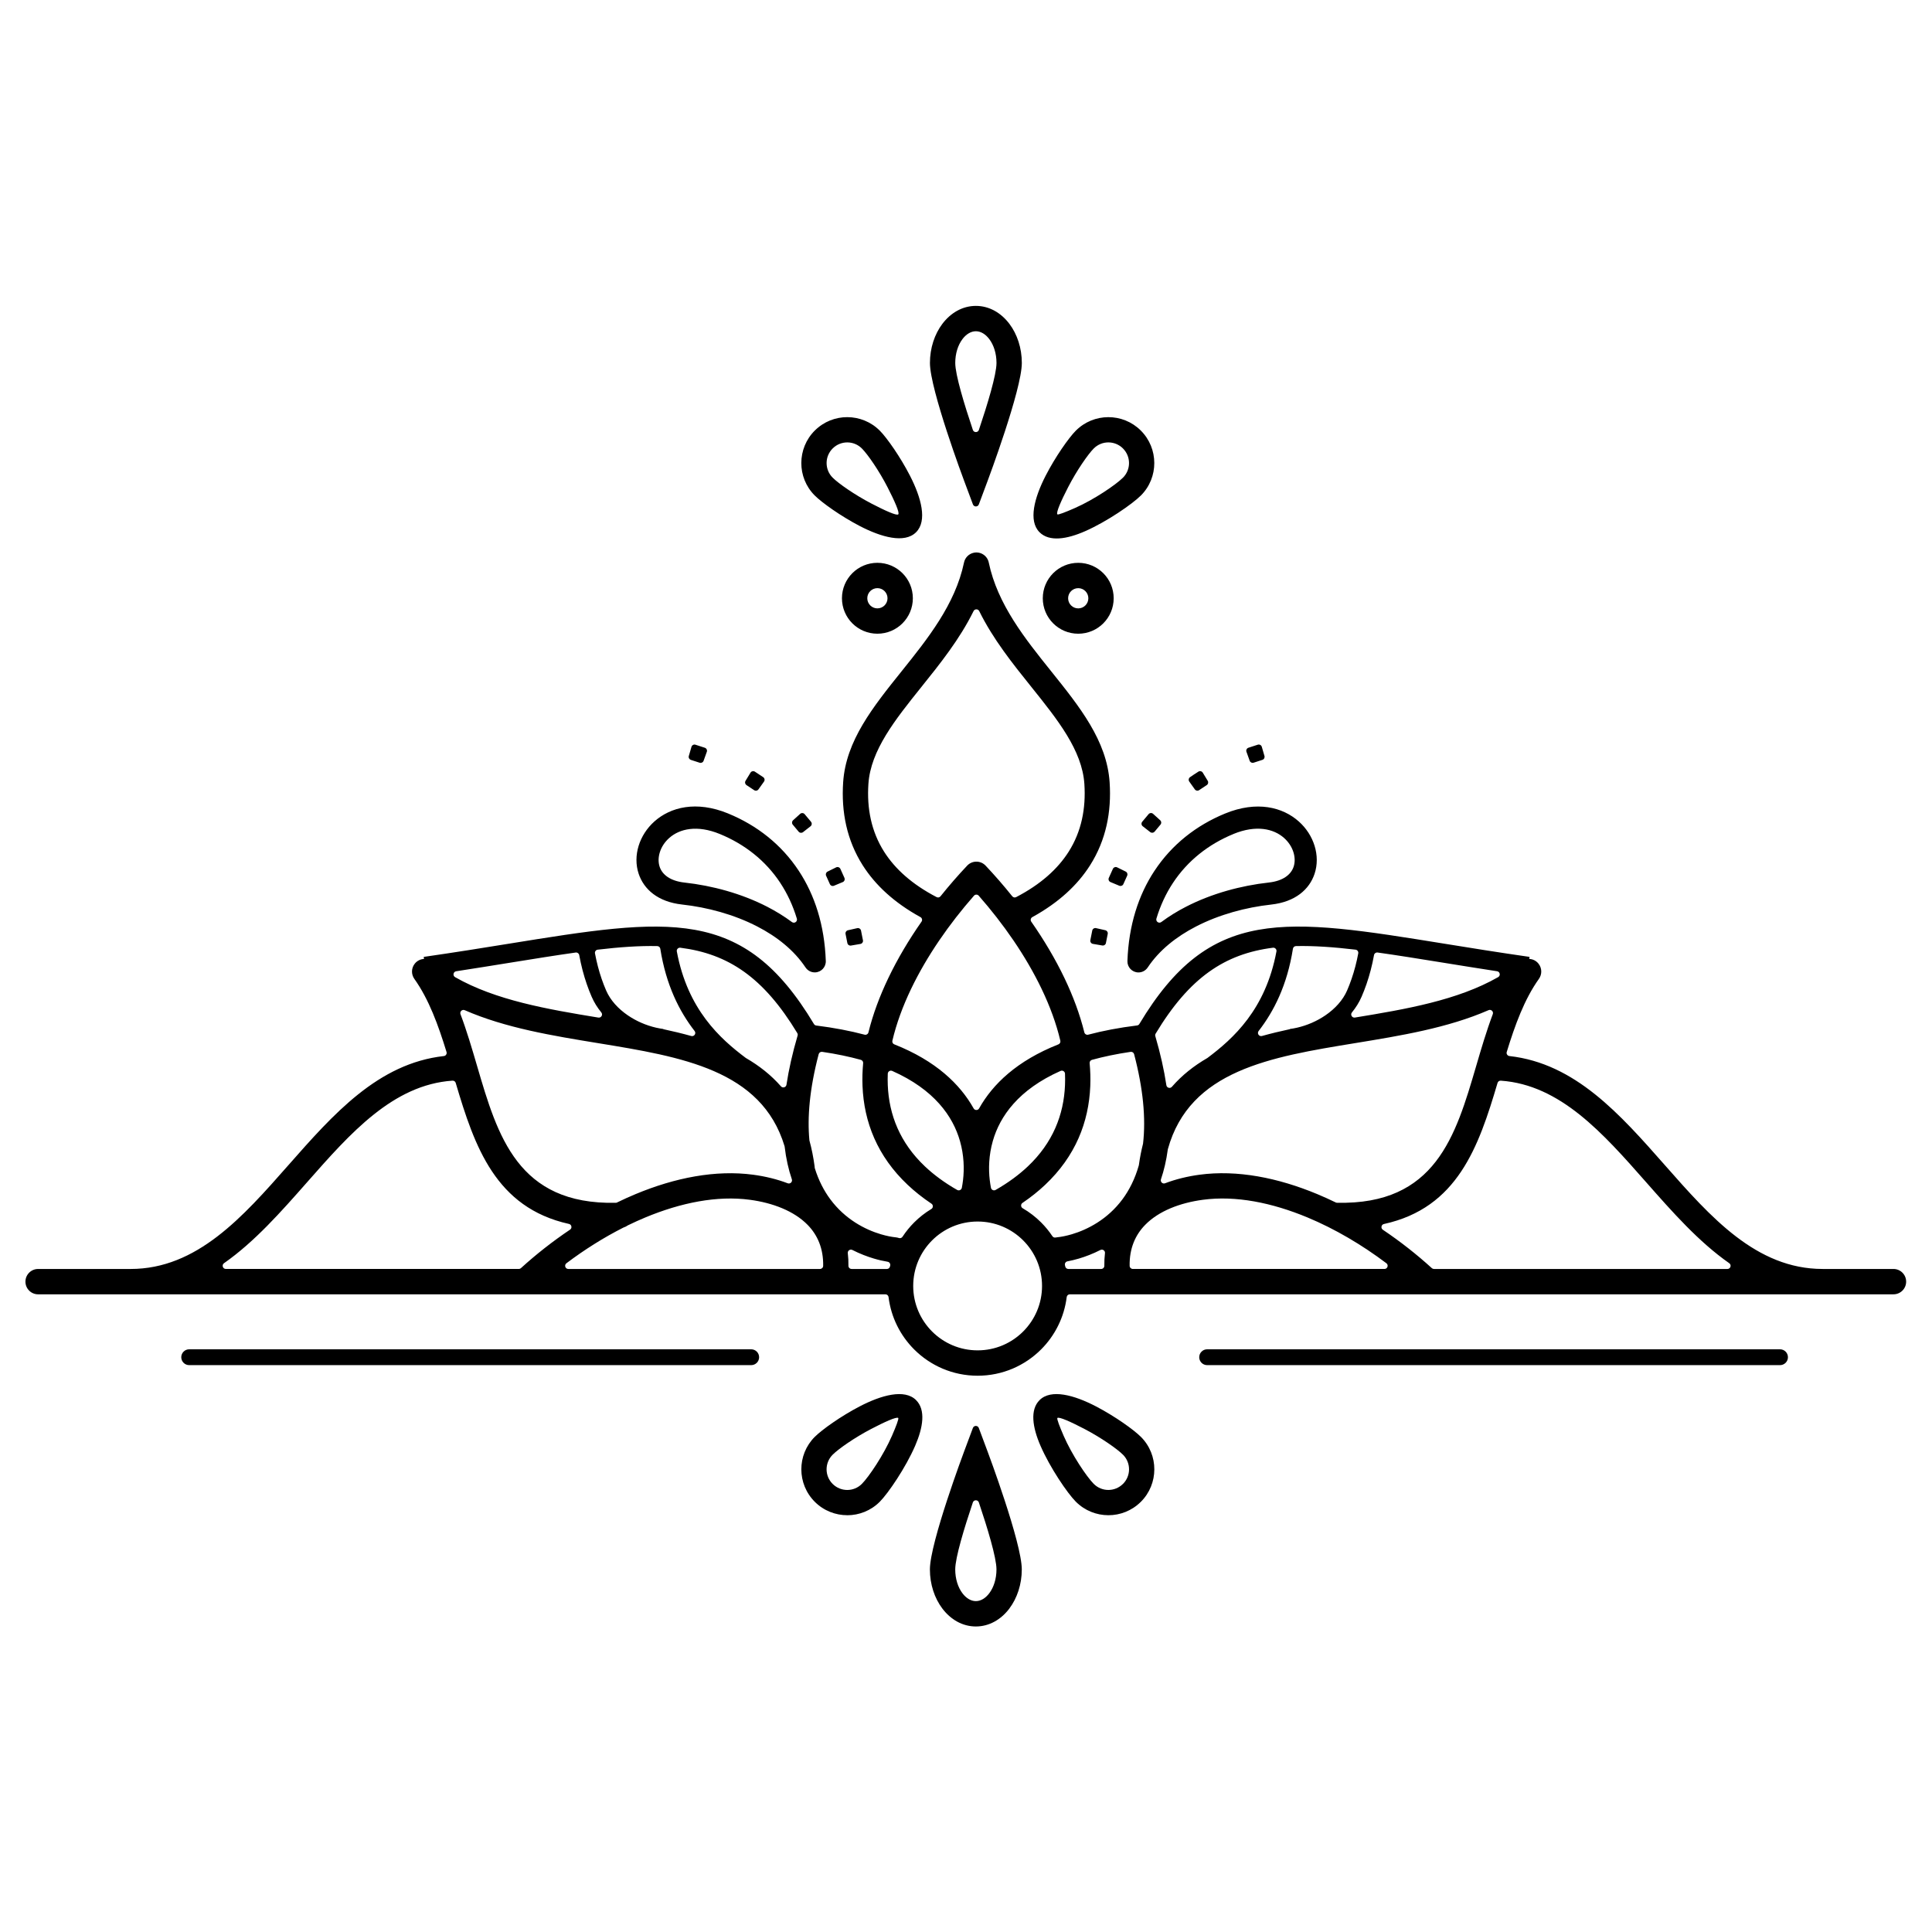 <?xml version="1.0" encoding="UTF-8"?>
<!-- Uploaded to: ICON Repo, www.iconrepo.com, Generator: ICON Repo Mixer Tools -->
<svg fill="#000000" width="800px" height="800px" version="1.1" viewBox="144 144 512 512" xmlns="http://www.w3.org/2000/svg">
 <path d="m154.1 487.01c-1.855 0-3.359-1.504-3.359-3.359 0-1.855 1.504-3.359 3.359-3.359h24.508c17.582 0 29.715-13.773 41.773-27.461 11.934-13.547 23.801-27.012 41.242-28.965 0.258-0.027 0.469-0.156 0.609-0.375 0.141-0.215 0.176-0.461 0.102-0.707-2.184-7.113-4.668-13.953-8.527-19.371-0.855-1.203-0.84-2.871 0.141-4.066 0.625-0.758 1.512-1.172 2.422-1.219l-0.078-0.539c8.332-1.199 15.645-2.379 22.363-3.465 42.707-6.902 62.293-10.062 81.047 21.25 0.137 0.23 0.352 0.371 0.617 0.402 4.719 0.59 8.969 1.41 12.797 2.422 0.227 0.059 0.441 0.031 0.645-0.09 0.199-0.117 0.332-0.293 0.387-0.52 1.188-4.809 2.992-9.633 5.258-14.367 2.457-5.137 5.457-10.172 8.805-14.965 0.141-0.203 0.184-0.43 0.129-0.672-0.055-0.242-0.195-0.426-0.414-0.543-7.004-3.852-11.977-8.508-15.289-13.719-4.238-6.676-5.715-14.168-5.191-22.004 0.734-11.027 7.891-19.949 15.492-29.426 6.902-8.609 14.203-17.711 16.527-28.77 0.25-1.285 1.246-2.359 2.609-2.644 1.812-0.375 3.586 0.785 3.961 2.598 2.312 11.078 9.625 20.195 16.539 28.816 7.602 9.477 14.754 18.398 15.492 29.426 0.523 7.836-0.953 15.332-5.191 22.004-3.309 5.215-8.285 9.867-15.289 13.719-0.215 0.117-0.355 0.305-0.414 0.543-0.055 0.242-0.012 0.469 0.129 0.672 3.344 4.793 6.348 9.828 8.805 14.965 2.266 4.734 4.066 9.559 5.258 14.367 0.055 0.227 0.188 0.402 0.387 0.52 0.199 0.121 0.418 0.148 0.645 0.09 3.863-1.023 8.16-1.852 12.938-2.441 0.266-0.031 0.48-0.172 0.617-0.402 18.75-31.297 38.34-28.133 81.035-21.234 6.719 1.086 14.031 2.269 22.363 3.465l-0.078 0.539c0.91 0.043 1.801 0.457 2.422 1.219 0.98 1.195 1 2.863 0.141 4.066-3.863 5.418-6.344 12.258-8.527 19.371-0.074 0.246-0.043 0.492 0.102 0.707 0.141 0.215 0.352 0.344 0.609 0.375 17.445 1.953 29.312 15.422 41.242 28.965 12.059 13.688 24.191 27.461 41.773 27.461h18.762c1.855 0 3.359 1.504 3.359 3.359s-1.504 3.359-3.359 3.359h-218.27c-0.426 0-0.781 0.312-0.832 0.738-0.668 5.387-3.137 10.215-6.785 13.867-4.305 4.305-10.25 6.969-16.82 6.969-6.57 0-12.516-2.664-16.82-6.969-3.648-3.648-6.117-8.48-6.785-13.867-0.051-0.422-0.406-0.738-0.832-0.738h-224.54zm292.23 55.004h-0.012c-2.383 2.367-5.496 3.547-8.605 3.535-3.121-0.008-6.231-1.203-8.598-3.578l-0.008 0.008v-0.012c-2.238-2.25-6.852-9.02-9.375-14.844-2.113-4.871-2.82-9.512-0.23-12.082 3.039-3.019 9.16-1.348 14.984 1.688 4.941 2.574 9.969 6.152 11.879 8.07l0.008-0.008v0.012c2.367 2.383 3.547 5.496 3.535 8.605-0.008 3.121-1.203 6.231-3.578 8.598l0.008 0.008zm-4.742-4.742-0.008-0.008h0.012c1.074-1.066 1.613-2.465 1.617-3.856 0.004-1.402-0.523-2.805-1.59-3.879l-0.008 0.008v-0.012c-1.527-1.539-5.836-4.551-10.23-6.844-3.519-1.832-6.746-3.309-7.164-2.894-0.195 0.195 0.566 2.184 1.648 4.684 2.207 5.094 6.113 10.883 7.977 12.762l0.008-0.008v0.012c1.066 1.074 2.465 1.613 3.856 1.617 1.402 0.004 2.805-0.523 3.879-1.59zm-76.918-0.008c1.074 1.066 2.481 1.598 3.883 1.594 1.391-0.004 2.789-0.543 3.856-1.617 1.863-1.875 5.773-7.672 7.984-12.77 1.086-2.5 1.848-4.488 1.648-4.684h-0.012l0.008-0.008c-0.441-0.391-3.656 1.078-7.156 2.902-4.398 2.293-8.703 5.305-10.23 6.844v0.012l-0.008-0.008c-1.062 1.074-1.594 2.477-1.59 3.879 0.004 1.391 0.543 2.789 1.617 3.856zm3.883 8.285c-3.109 0.008-6.227-1.168-8.605-3.535-2.379-2.367-3.578-5.481-3.586-8.605-0.008-3.109 1.168-6.227 3.535-8.605v-0.012l0.008 0.008c1.91-1.918 6.938-5.496 11.879-8.07 5.824-3.035 11.945-4.707 14.984-1.688h0.012l-0.008 0.008c2.582 2.574 1.871 7.207-0.238 12.078-2.523 5.824-7.137 12.59-9.375 14.844-2.367 2.379-5.481 3.578-8.605 3.586zm34.059 22.766c1.328 0 2.59-0.801 3.562-2.094 1.176-1.566 1.902-3.793 1.902-6.309 0-3.133-2.402-11.016-4.668-17.75-0.117-0.348-0.43-0.57-0.797-0.57-0.367 0-0.68 0.223-0.797 0.57-2.266 6.738-4.668 14.617-4.668 17.75 0 2.516 0.727 4.742 1.902 6.309 0.969 1.293 2.234 2.094 3.562 2.094zm8.914 1.922c-2.223 2.965-5.371 4.797-8.914 4.797-3.543 0-6.691-1.832-8.914-4.797-2.019-2.691-3.266-6.344-3.266-10.324 0-7.074 9.02-31.121 9.043-31.191l2.348-6.289c0.125-0.336 0.43-0.547 0.785-0.547s0.66 0.211 0.785 0.547l2.348 6.289c0.027 0.07 9.043 24.117 9.043 31.191 0 3.981-1.25 7.633-3.266 10.324zm-217.39-64.461c-1.16 0-2.098-0.941-2.098-2.098 0-1.16 0.941-2.098 2.098-2.098h148.94c1.16 0 2.098 0.941 2.098 2.098 0 1.16-0.941 2.098-2.098 2.098zm269.77 0c-1.16 0-2.098-0.941-2.098-2.098 0-1.16 0.941-2.098 2.098-2.098h151.82c1.16 0 2.098 0.941 2.098 2.098 0 1.16-0.941 2.098-2.098 2.098zm-160.55-93.469c-1.047-1.277-1.914-2.672-2.559-4.16-0.934-2.152-1.746-4.488-2.41-7.027-0.336-1.281-0.629-2.617-0.883-4.008-0.082-0.441-0.496-0.742-0.941-0.68-5.238 0.734-10.918 1.652-17.113 2.652-4.602 0.742-9.477 1.531-14.555 2.312-0.359 0.055-0.633 0.32-0.699 0.676-0.066 0.359 0.094 0.703 0.41 0.883 10.762 6.148 24.492 8.508 37.965 10.715 0.352 0.059 0.684-0.102 0.863-0.41 0.18-0.309 0.148-0.676-0.078-0.953zm-1.676-15.645c0.223 1.184 0.477 2.32 0.758 3.41 0.609 2.34 1.352 4.473 2.195 6.418 1.121 2.594 3.199 4.852 5.766 6.602 2.238 1.527 4.828 2.648 7.477 3.258 0.008 0 0.016 0.004 0.023 0.004 0.32 0.066 0.641 0.129 0.961 0.195 0.008 0 0.016 0.004 0.023 0.004 0.305 0.055 0.605 0.102 0.91 0.145l-0.008 0.047c2.527 0.543 5.004 1.137 7.406 1.809 0.355 0.098 0.719-0.035 0.922-0.34 0.207-0.305 0.191-0.691-0.035-0.984-4.074-5.246-7.57-12.191-9.09-21.797-0.062-0.406-0.402-0.699-0.812-0.707-4.766-0.105-9.984 0.266-15.773 0.949-0.238 0.027-0.434 0.141-0.578 0.336-0.145 0.195-0.195 0.414-0.148 0.652zm21.688-0.512c2.875 15.422 11.488 23.117 18.242 28.191 0.027 0.02 0.055 0.039 0.082 0.055 3.492 2.023 6.621 4.473 9.273 7.496 0.219 0.25 0.547 0.344 0.867 0.25 0.32-0.094 0.543-0.348 0.594-0.68 0.609-4.004 1.574-8.332 2.949-13.016 0.07-0.234 0.039-0.461-0.086-0.672-8.949-14.793-18.305-20.996-30.988-22.617-0.273-0.035-0.527 0.055-0.719 0.258-0.191 0.203-0.266 0.457-0.215 0.73zm7.43-53.984c-0.828-0.285-1.66-0.555-2.5-0.809-0.223-0.066-0.438-0.047-0.645 0.066-0.203 0.109-0.34 0.281-0.406 0.504l-0.703 2.418c-0.129 0.441 0.125 0.902 0.562 1.039 0.77 0.234 1.531 0.48 2.293 0.742 0.434 0.148 0.91-0.078 1.062-0.512l0.852-2.371c0.078-0.219 0.066-0.438-0.031-0.645-0.102-0.211-0.262-0.355-0.484-0.43zm41.891 51.012c-0.152-0.855-0.324-1.715-0.508-2.562-0.051-0.227-0.172-0.406-0.367-0.531-0.195-0.125-0.41-0.164-0.637-0.113l-2.457 0.555c-0.449 0.102-0.73 0.547-0.637 0.996 0.168 0.789 0.328 1.586 0.473 2.379 0.082 0.453 0.516 0.758 0.969 0.68l2.484-0.426c0.23-0.039 0.414-0.156 0.547-0.344 0.133-0.191 0.18-0.402 0.141-0.629zm-4.898-16.52c-0.344-0.805-0.707-1.605-1.082-2.398-0.102-0.211-0.262-0.355-0.484-0.434-0.219-0.078-0.438-0.062-0.648 0.039l-2.258 1.113c-0.41 0.203-0.582 0.699-0.387 1.113 0.344 0.727 0.672 1.457 0.988 2.195 0.18 0.422 0.672 0.621 1.094 0.445l2.324-0.969c0.215-0.09 0.367-0.242 0.453-0.461 0.086-0.215 0.086-0.434-0.008-0.645zm-8.855-14.871c-0.551-0.688-1.117-1.363-1.699-2.027-0.152-0.176-0.352-0.273-0.582-0.285-0.234-0.012-0.438 0.059-0.613 0.215l-1.867 1.691c-0.34 0.309-0.371 0.832-0.07 1.176 0.523 0.602 1.039 1.211 1.535 1.836 0.289 0.359 0.812 0.418 1.172 0.137l1.984-1.551c0.184-0.145 0.289-0.332 0.316-0.562 0.027-0.23-0.031-0.441-0.18-0.621zm-12.676-11.828c-0.727-0.504-1.461-0.988-2.211-1.461-0.199-0.125-0.414-0.16-0.641-0.105-0.227 0.055-0.402 0.18-0.523 0.383l-1.309 2.152c-0.238 0.391-0.117 0.902 0.27 1.145 0.672 0.426 1.34 0.863 1.996 1.32 0.379 0.262 0.895 0.172 1.16-0.203l1.461-2.051c0.137-0.191 0.184-0.402 0.145-0.633-0.039-0.23-0.156-0.414-0.348-0.547zm-142.41 130.33h77.637c0.219 0 0.406-0.074 0.566-0.219 4.004-3.644 8.391-7.09 13.016-10.199 0.285-0.191 0.422-0.516 0.355-0.852-0.062-0.336-0.309-0.59-0.645-0.664-19.414-4.305-25.02-20.484-30.008-37.367-0.113-0.383-0.465-0.629-0.863-0.602-15.77 1.09-27.094 13.945-38.484 26.875-6.957 7.894-13.938 15.816-22.055 21.5-0.305 0.215-0.43 0.586-0.32 0.941 0.113 0.355 0.43 0.586 0.801 0.586zm103.68-17.621c1.633-0.797 3.277-1.539 4.93-2.227 10.414-4.336 21.203-6.465 31.18-5.121 3.152 0.426 6.242 1.168 9.113 2.262 0.312 0.117 0.641 0.051 0.883-0.18 0.238-0.23 0.32-0.559 0.211-0.875-0.879-2.59-1.535-5.465-1.906-8.648-0.008-0.051-0.016-0.098-0.031-0.148-6.121-20.203-27.27-23.664-49.359-27.277-12.156-1.988-24.574-4.019-35.391-8.742-0.316-0.137-0.664-0.078-0.914 0.16-0.25 0.238-0.328 0.582-0.207 0.906 1.684 4.469 3.055 9.148 4.426 13.82 5.406 18.445 10.758 36.688 36.715 36.16 0.129-0.004 0.238-0.031 0.352-0.086zm52.348-9.578c0.012 0.098 0.02 0.195 0.023 0.293 0.004 0.078 0.016 0.141 0.035 0.215 1.016 3.273 2.441 5.984 4.106 8.227 3.938 5.312 9.227 8.031 13.418 9.273 1.531 0.453 2.883 0.707 3.953 0.812 0.273 0.027 0.535 0.086 0.785 0.172 0.367 0.129 0.766-0.004 0.98-0.332 0.898-1.367 1.93-2.637 3.082-3.789 1.363-1.363 2.887-2.559 4.547-3.559 0.254-0.152 0.398-0.402 0.406-0.699 0.008-0.297-0.125-0.555-0.371-0.719-2.352-1.574-4.449-3.242-6.305-4.996-8.012-7.562-11.578-16.594-11.961-26.195-0.078-1.996-0.02-4.012 0.168-6.039 0.039-0.41-0.219-0.777-0.613-0.887-3.074-0.848-6.473-1.562-10.238-2.117-0.426-0.062-0.824 0.203-0.934 0.617-1.215 4.625-1.977 8.824-2.359 12.637-0.375 3.758-0.387 7.133-0.102 10.164 0.004 0.051 0.012 0.094 0.027 0.145 0.578 2.102 1.031 4.356 1.355 6.773zm-49.598 15.707c-0.285 0.203-0.602 0.363-0.941 0.469-0.047 0.016-0.086 0.031-0.129 0.051-5.258 2.664-10.359 5.883-15.105 9.461-0.293 0.223-0.406 0.59-0.293 0.938 0.117 0.348 0.43 0.574 0.797 0.574h66.699c0.457 0 0.832-0.367 0.84-0.824 0.082-4.606-1.5-8.18-4.106-10.848-3.625-3.707-9.258-5.848-15.297-6.66-8.711-1.172-18.32 0.766-27.715 4.676-1.551 0.645-3.098 1.348-4.633 2.094-0.043 0.02-0.078 0.043-0.121 0.07zm26.711-109.2c7.633 3.133 14.109 8.223 18.691 15.172 4.242 6.434 6.832 14.434 7.164 23.906 0.051 1.617-1.219 2.969-2.836 3.019-1.051 0.031-1.992-0.492-2.535-1.312h-0.004c-3.047-4.574-7.59-8.176-12.801-10.863-6.168-3.184-13.238-5.078-19.902-5.809-6.445-0.711-10.141-4.047-11.512-8.141-0.797-2.379-0.766-4.973-0.008-7.43 0.738-2.387 2.168-4.656 4.188-6.457 4.238-3.773 11.07-5.57 19.543-2.094zm13.801 18.387c-3.902-5.922-9.461-10.27-16.031-12.965-6.023-2.473-10.664-1.391-13.414 1.059-1.215 1.082-2.062 2.41-2.488 3.793-0.406 1.312-0.438 2.66-0.039 3.848 0.688 2.051 2.773 3.75 6.574 4.168 7.328 0.805 15.129 2.902 21.969 6.43 2.289 1.184 4.477 2.523 6.508 4.035 0.297 0.219 0.684 0.227 0.984 0.016 0.301-0.211 0.43-0.578 0.32-0.93-1.055-3.5-2.539-6.652-4.383-9.449zm135.05 38.707c0.301-0.039 0.598-0.086 0.898-0.141 0.008 0 0.016-0.004 0.023-0.004 0.328-0.066 0.66-0.137 0.988-0.203 0.008 0 0.016-0.004 0.023-0.004 2.641-0.609 5.223-1.73 7.457-3.254 2.566-1.75 4.644-4.012 5.766-6.602 0.844-1.949 1.586-4.078 2.195-6.418 0.285-1.09 0.539-2.227 0.758-3.41 0.043-0.238-0.008-0.457-0.148-0.652-0.145-0.195-0.34-0.309-0.578-0.336-5.789-0.68-11.008-1.051-15.773-0.949-0.41 0.008-0.746 0.305-0.812 0.707-1.52 9.605-5.016 16.551-9.09 21.797-0.227 0.293-0.238 0.676-0.035 0.984 0.207 0.305 0.57 0.438 0.922 0.34 2.402-0.672 4.875-1.266 7.406-1.809l-0.008-0.047zm22.289-19.586c-0.254 1.391-0.547 2.727-0.883 4.008-0.66 2.539-1.477 4.875-2.41 7.027-0.645 1.488-1.516 2.883-2.559 4.16-0.227 0.277-0.254 0.645-0.078 0.953 0.18 0.309 0.512 0.465 0.863 0.41 13.473-2.207 27.203-4.562 37.965-10.715 0.316-0.18 0.477-0.523 0.41-0.883-0.066-0.359-0.34-0.621-0.699-0.676-5.078-0.781-9.949-1.566-14.555-2.312-6.195-1-11.875-1.918-17.113-2.652-0.445-0.062-0.863 0.238-0.941 0.68zm-44.098 27.23c6.754-5.074 15.363-12.773 18.238-28.191 0.051-0.273-0.023-0.527-0.215-0.73s-0.441-0.293-0.719-0.258c-12.727 1.625-22.105 7.867-31.078 22.766-0.125 0.207-0.156 0.438-0.086 0.668 1.367 4.676 2.324 8.996 2.926 12.996 0.051 0.332 0.273 0.586 0.598 0.68 0.32 0.094 0.648-0.004 0.867-0.254 2.68-3.082 5.844-5.57 9.387-7.621 0.031-0.02 0.055-0.035 0.082-0.055zm12.207-78.219c0.762-0.262 1.523-0.508 2.293-0.742 0.438-0.133 0.691-0.598 0.562-1.039l-0.703-2.418c-0.066-0.223-0.203-0.395-0.406-0.504s-0.422-0.133-0.645-0.066c-0.84 0.254-1.672 0.523-2.5 0.812-0.219 0.074-0.383 0.223-0.484 0.43-0.102 0.211-0.113 0.426-0.031 0.645l0.852 2.371c0.156 0.434 0.629 0.66 1.062 0.512zm-39.156 47.777c0.145-0.793 0.301-1.59 0.473-2.379 0.098-0.449-0.188-0.895-0.637-0.996l-2.457-0.555c-0.227-0.051-0.441-0.016-0.637 0.109s-0.32 0.305-0.367 0.531c-0.184 0.852-0.355 1.707-0.508 2.562-0.043 0.23 0.004 0.441 0.141 0.629 0.133 0.191 0.316 0.305 0.547 0.344l2.484 0.426c0.453 0.078 0.887-0.227 0.969-0.68zm4.629-15.613c0.316-0.738 0.645-1.469 0.992-2.195 0.195-0.414 0.023-0.91-0.387-1.113l-2.258-1.113c-0.211-0.102-0.426-0.117-0.648-0.039-0.219 0.078-0.383 0.223-0.484 0.434-0.375 0.793-0.738 1.594-1.082 2.398-0.09 0.215-0.094 0.43-0.008 0.645 0.086 0.215 0.242 0.371 0.457 0.461l2.324 0.969c0.426 0.176 0.914-0.023 1.094-0.445zm8.281-13.898c0.5-0.621 1.012-1.234 1.535-1.836 0.301-0.344 0.27-0.867-0.07-1.176l-1.867-1.691c-0.172-0.156-0.379-0.23-0.613-0.215-0.234 0.012-0.43 0.109-0.582 0.285-0.582 0.664-1.148 1.34-1.699 2.027-0.145 0.184-0.207 0.391-0.18 0.621 0.027 0.23 0.133 0.422 0.316 0.562l1.984 1.551c0.363 0.281 0.887 0.223 1.172-0.137zm11.801-10.996c0.656-0.453 1.32-0.895 1.996-1.32 0.387-0.246 0.508-0.754 0.27-1.145l-1.309-2.152c-0.121-0.199-0.297-0.328-0.523-0.383-0.227-0.055-0.441-0.02-0.641 0.105-0.746 0.469-1.484 0.957-2.207 1.461-0.191 0.133-0.309 0.316-0.348 0.547-0.039 0.23 0.008 0.441 0.145 0.633l1.461 2.051c0.266 0.375 0.785 0.465 1.16 0.203zm79.07 77.602c-4.996 16.91-10.609 33.117-30.105 37.387-0.336 0.074-0.582 0.324-0.645 0.664-0.062 0.336 0.07 0.66 0.355 0.855 4.613 3.102 8.988 6.543 12.984 10.176 0.16 0.145 0.348 0.219 0.566 0.219h77.77c0.371 0 0.688-0.23 0.801-0.586s-0.016-0.727-0.32-0.941c-8.117-5.68-15.098-13.602-22.055-21.5-11.391-12.93-22.715-25.785-38.488-26.875-0.398-0.027-0.75 0.219-0.863 0.602zm-111.12-131.12c-0.738 0-1.41 0.301-1.895 0.785s-0.785 1.152-0.785 1.895c0 0.738 0.301 1.41 0.785 1.895s1.152 0.785 1.895 0.785c0.738 0 1.41-0.301 1.895-0.785s0.785-1.152 0.785-1.895c0-0.738-0.301-1.41-0.785-1.895s-1.152-0.785-1.895-0.785zm-6.644-3.965c1.699-1.699 4.051-2.75 6.644-2.75s4.941 1.051 6.644 2.75c1.699 1.699 2.75 4.051 2.75 6.644s-1.051 4.941-2.75 6.644c-1.699 1.699-4.051 2.75-6.644 2.75s-4.941-1.051-6.644-2.75c-1.699-1.699-2.75-4.051-2.75-6.644s1.051-4.941 2.75-6.644zm18.48-33.066 0.008-0.008c-1.074-1.062-2.477-1.594-3.879-1.59-1.391 0.004-2.789 0.543-3.856 1.617v0.012l-0.008-0.008c-1.543 1.559-4.531 5.875-6.785 10.258-1.812 3.527-3.266 6.769-2.844 7.191 0.191 0.188 2.168-0.586 4.664-1.684 5.102-2.246 10.875-6.188 12.73-8.051v-0.012l0.008 0.008c1.062-1.074 1.594-2.477 1.586-3.879-0.004-1.391-0.543-2.789-1.617-3.856h-0.012zm4.75-4.75-0.008 0.008c2.375 2.367 3.57 5.477 3.578 8.598 0.008 3.109-1.168 6.227-3.535 8.605v0.012l-0.008-0.008c-2.254 2.262-8.984 6.914-14.77 9.461-4.859 2.141-9.496 2.875-12.09 0.293-3.031-3.012-1.391-9.141 1.609-14.984 2.559-4.984 6.106-10.039 7.996-11.941v-0.012l0.008 0.008c2.367-2.375 5.477-3.57 8.598-3.578 3.109-0.008 6.227 1.168 8.605 3.535h0.012zm-69.809 35.062c2.594 0 4.941 1.051 6.644 2.75 1.699 1.699 2.75 4.051 2.75 6.644s-1.051 4.941-2.75 6.644c-1.699 1.699-4.051 2.75-6.644 2.75s-4.941-1.051-6.644-2.75c-1.699-1.699-2.75-4.051-2.75-6.644s1.051-4.941 2.75-6.644c1.699-1.699 4.051-2.75 6.644-2.75zm1.895 7.5c-0.484-0.484-1.152-0.785-1.895-0.785-0.738 0-1.41 0.301-1.895 0.785-0.484 0.484-0.785 1.152-0.785 1.895 0 0.738 0.301 1.41 0.785 1.895s1.152 0.785 1.895 0.785c0.738 0 1.41-0.301 1.895-0.785 0.484-0.484 0.785-1.152 0.785-1.895 0-0.738-0.301-1.41-0.785-1.895zm-18.48-42.566h0.012c2.383-2.367 5.496-3.547 8.605-3.535 3.121 0.008 6.231 1.203 8.598 3.578l0.008-0.008v0.012c1.891 1.902 5.438 6.957 7.996 11.941 3 5.844 4.641 11.969 1.609 14.984-3.039 3.019-9.16 1.348-14.984-1.688-4.941-2.574-9.969-6.152-11.879-8.07l-0.008 0.008v-0.012c-2.367-2.383-3.547-5.496-3.535-8.605 0.008-3.121 1.203-6.231 3.578-8.598l-0.008-0.008zm4.742 4.742 0.008 0.008h-0.012c-1.074 1.066-1.613 2.465-1.617 3.856-0.004 1.402 0.523 2.805 1.59 3.879l0.008-0.008v0.012c1.527 1.539 5.836 4.551 10.23 6.844 3.519 1.832 6.746 3.309 7.164 2.894 0.426-0.422-1.031-3.66-2.844-7.191-2.25-4.383-5.238-8.699-6.785-10.258l-0.008 0.008v-0.012c-1.066-1.074-2.465-1.613-3.856-1.617-1.402-0.004-2.805 0.523-3.879 1.59zm37.938-37.762c3.543 0 6.691 1.832 8.914 4.797 2.019 2.691 3.266 6.344 3.266 10.324 0 7.074-9.02 31.121-9.043 31.191l-2.348 6.289c-0.125 0.336-0.43 0.547-0.785 0.547-0.355 0-0.66-0.211-0.785-0.547l-2.348-6.289c-0.027-0.07-9.043-24.117-9.043-31.191 0-3.981 1.25-7.633 3.266-10.324 2.223-2.965 5.371-4.797 8.914-4.797zm3.562 8.812c-0.969-1.293-2.234-2.094-3.562-2.094s-2.59 0.801-3.562 2.094c-1.176 1.566-1.902 3.793-1.902 6.309 0 3.133 2.402 11.016 4.668 17.75 0.117 0.348 0.43 0.57 0.797 0.57 0.367 0 0.68-0.223 0.797-0.57 2.266-6.738 4.668-14.617 4.668-17.75 0-2.516-0.727-4.742-1.902-6.309zm47.297 214.77c-0.383 2.879-1 5.496-1.809 7.875-0.105 0.316-0.027 0.645 0.211 0.875 0.238 0.23 0.57 0.301 0.883 0.18 2.875-1.09 5.961-1.836 9.113-2.262 9.977-1.344 20.766 0.789 31.18 5.121 1.652 0.688 3.293 1.43 4.922 2.223 0.113 0.055 0.223 0.082 0.348 0.086 26.078 0.598 31.438-17.68 36.855-36.156 1.367-4.668 2.742-9.348 4.426-13.82 0.121-0.324 0.043-0.668-0.207-0.906s-0.598-0.297-0.914-0.16c-10.816 4.719-23.234 6.754-35.391 8.742-22.383 3.66-43.797 7.168-49.594 28.086-0.012 0.039-0.016 0.074-0.023 0.113zm-7.66 4.094c0.273-1.977 0.641-3.836 1.09-5.598 0.012-0.039 0.016-0.07 0.02-0.113 0.371-3.25 0.398-6.91-0.012-11.023-0.383-3.812-1.145-8.012-2.359-12.637-0.109-0.414-0.508-0.68-0.934-0.617-3.766 0.555-7.168 1.273-10.238 2.117-0.395 0.109-0.652 0.477-0.613 0.887 0.188 2.027 0.246 4.047 0.168 6.039-0.383 9.602-3.945 18.633-11.961 26.195-1.773 1.676-3.769 3.277-6 4.789-0.246 0.168-0.379 0.426-0.367 0.723s0.16 0.547 0.418 0.695c1.789 1.039 3.43 2.305 4.883 3.758 1.109 1.109 2.109 2.328 2.984 3.641 0.191 0.289 0.523 0.426 0.867 0.355 0.113-0.023 0.227-0.039 0.34-0.051 1.07-0.109 2.426-0.359 3.953-0.812 4.191-1.242 9.48-3.965 13.418-9.273 1.785-2.41 3.301-5.363 4.324-8.969 0.012-0.039 0.02-0.074 0.023-0.113zm25.062-87.723c-6.57 2.695-12.125 7.047-16.031 12.965-1.844 2.793-3.324 5.945-4.383 9.449-0.105 0.352 0.02 0.719 0.32 0.93 0.301 0.211 0.688 0.207 0.984-0.016 2.031-1.512 4.215-2.856 6.508-4.035 6.836-3.527 14.637-5.621 21.969-6.43 3.801-0.418 5.887-2.117 6.574-4.168 0.398-1.188 0.367-2.531-0.039-3.848-0.426-1.379-1.273-2.711-2.488-3.793-2.75-2.449-7.391-3.531-13.414-1.059zm-20.922 9.754c4.582-6.949 11.062-12.039 18.691-15.172 8.473-3.477 15.309-1.68 19.543 2.094 2.023 1.801 3.449 4.066 4.188 6.457 0.762 2.457 0.789 5.051-0.008 7.43-1.371 4.094-5.062 7.43-11.512 8.141-6.664 0.734-13.734 2.629-19.902 5.809-5.211 2.688-9.758 6.285-12.801 10.863h-0.004c-0.543 0.816-1.48 1.344-2.535 1.312-1.617-0.051-2.887-1.402-2.836-3.019 0.332-9.473 2.922-17.473 7.164-23.906zm-80.273 105.52h9.352c0.398 0 0.734-0.27 0.82-0.66 0.016-0.078 0.035-0.156 0.055-0.238 0.055-0.234 0.016-0.457-0.121-0.656-0.133-0.199-0.324-0.324-0.562-0.363-1.113-0.184-2.352-0.457-3.656-0.848-1.773-0.527-3.707-1.266-5.68-2.269-0.285-0.145-0.602-0.121-0.863 0.059-0.262 0.184-0.391 0.473-0.352 0.789 0.129 1.066 0.188 2.176 0.168 3.328-0.004 0.234 0.078 0.438 0.242 0.602 0.164 0.168 0.363 0.25 0.598 0.25zm23.566-98.77c2.273-2.84 4.644-5.559 7.062-8.121 1.27-1.348 3.387-1.414 4.738-0.145 0.051 0.047 0.098 0.094 0.145 0.145 2.418 2.562 4.789 5.281 7.062 8.121 0.254 0.316 0.684 0.406 1.043 0.219 6.504-3.383 11.012-7.465 13.902-12.02 3.414-5.379 4.598-11.504 4.168-17.965-0.594-8.93-7.106-17.051-14.02-25.672-4.996-6.227-10.184-12.699-13.844-20.133-0.145-0.293-0.426-0.469-0.754-0.469s-0.609 0.176-0.754 0.469c-3.66 7.438-8.848 13.906-13.844 20.133-6.914 8.625-13.426 16.742-14.02 25.672-0.43 6.461 0.754 12.586 4.168 17.965 2.891 4.551 7.398 8.633 13.902 12.02 0.359 0.188 0.789 0.098 1.043-0.219zm-12.242 39.246c10.996 4.348 17.418 10.559 21.012 16.965 0.152 0.273 0.422 0.43 0.73 0.43 0.312 0 0.578-0.156 0.73-0.43 3.594-6.406 10.02-12.617 21.012-16.965 0.391-0.152 0.605-0.562 0.508-0.973-1.066-4.547-2.769-9.148-4.941-13.688-4.199-8.781-10.152-17.301-16.684-24.738-0.164-0.188-0.379-0.285-0.629-0.285s-0.465 0.098-0.629 0.285c-6.531 7.438-12.48 15.957-16.684 24.738-2.172 4.539-3.875 9.141-4.941 13.688-0.098 0.41 0.117 0.82 0.508 0.973zm17.391 25.605c-1.871-6.551-6.82-13.629-17.949-18.566-0.262-0.117-0.539-0.098-0.785 0.055-0.242 0.152-0.383 0.395-0.395 0.68-0.039 1.008-0.039 2.008 0 3 0.316 7.902 3.254 15.34 9.859 21.578 2.363 2.231 5.188 4.316 8.523 6.223 0.242 0.137 0.512 0.152 0.766 0.035 0.254-0.117 0.422-0.328 0.477-0.602 0.121-0.621 0.234-1.309 0.32-2.062 0.344-2.906 0.273-6.535-0.816-10.34zm27.84-14.832c0.039-0.992 0.039-1.992 0-3-0.012-0.285-0.152-0.527-0.395-0.68-0.242-0.152-0.523-0.172-0.785-0.055-11.133 4.938-16.078 12.016-17.949 18.566-1.086 3.805-1.16 7.434-0.816 10.34 0.09 0.754 0.199 1.445 0.32 2.062 0.055 0.273 0.223 0.484 0.477 0.602 0.254 0.117 0.523 0.102 0.766-0.035 3.336-1.906 6.16-3.992 8.523-6.223 6.606-6.238 9.543-13.672 9.859-21.578zm9.379 43.719c-1.973 1.004-3.906 1.742-5.68 2.269-1.074 0.316-2.098 0.559-3.047 0.738-0.234 0.043-0.418 0.168-0.551 0.367-0.129 0.199-0.168 0.418-0.113 0.652 0.027 0.113 0.055 0.23 0.078 0.344 0.086 0.391 0.422 0.66 0.82 0.66h8.695c0.234 0 0.434-0.086 0.598-0.25 0.164-0.168 0.246-0.367 0.242-0.602-0.016-1.152 0.039-2.262 0.168-3.328 0.039-0.316-0.09-0.605-0.352-0.789-0.262-0.184-0.578-0.203-0.863-0.059zm8.586 5.027h66.699c0.367 0 0.68-0.227 0.797-0.574 0.117-0.348 0.004-0.715-0.289-0.938-6.481-4.883-13.621-9.105-20.926-12.145-9.395-3.91-19.004-5.848-27.715-4.676-6.039 0.812-11.672 2.949-15.297 6.66-2.606 2.668-4.188 6.242-4.106 10.848 0.008 0.457 0.383 0.824 0.84 0.824zm-29.051-7.57c-3.09-3.09-7.356-5-12.07-5s-8.98 1.91-12.07 5c-3.09 3.09-5 7.356-5 12.07s1.91 8.98 5 12.07c3.09 3.09 7.356 5 12.07 5s8.98-1.91 12.07-5c3.09-3.09 5-7.356 5-12.07s-1.91-8.98-5-12.07z"/>
</svg>
